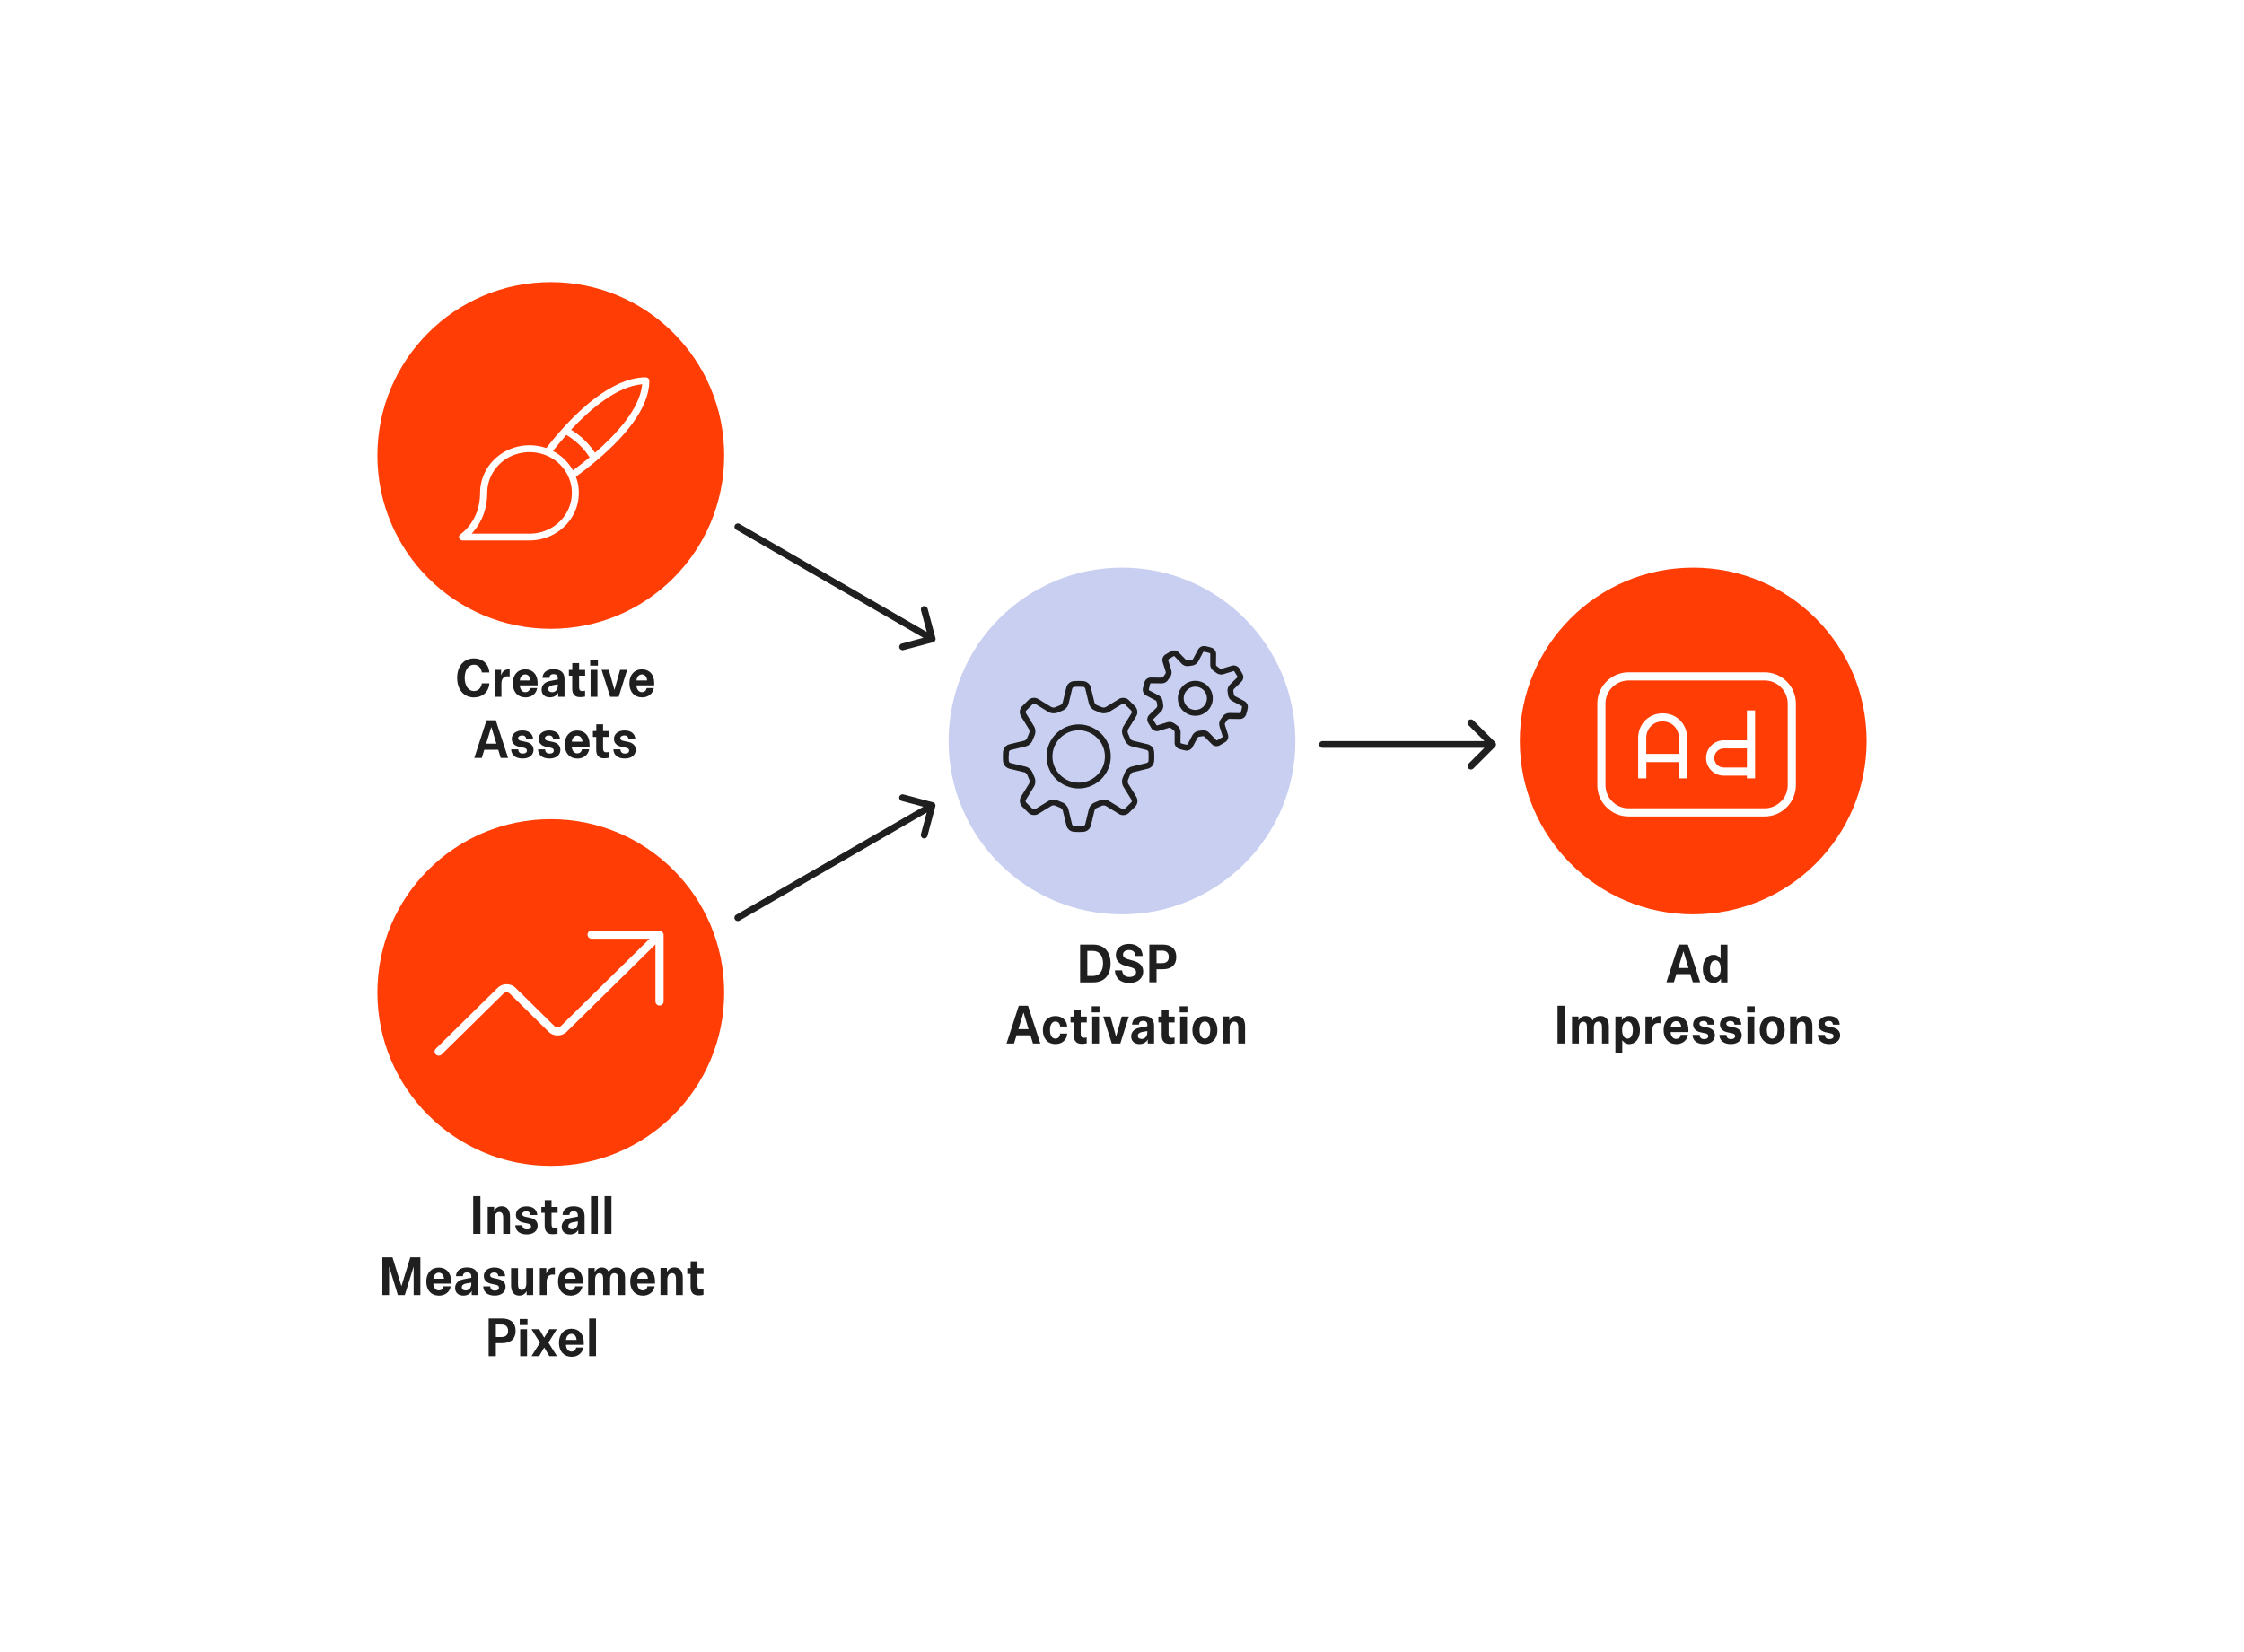 <?xml version="1.0" encoding="UTF-8"?>
<svg id="Layer_1" data-name="Layer 1" xmlns="http://www.w3.org/2000/svg" xmlns:xlink="http://www.w3.org/1999/xlink" viewBox="0 0 330 243">
  <defs>
    <style>
      .cls-1, .cls-2 {
        fill: #fff;
      }

      .cls-3 {
        fill: #c9cff0;
      }

      .cls-4 {
        fill: #1f1f1f;
      }

      .cls-2 {
        filter: url(#drop-shadow-1);
      }

      .cls-5 {
        fill: #ff3d05;
      }
    </style>
    <filter id="drop-shadow-1" x="0" y="0" width="330" height="243" filterUnits="userSpaceOnUse">
      <feOffset dx="0" dy="0"/>
      <feGaussianBlur result="blur" stdDeviation="10"/>
      <feFlood flood-color="#000" flood-opacity=".15"/>
      <feComposite in2="blur" operator="in"/>
      <feComposite in="SourceGraphic"/>
    </filter>
  </defs>
  <path class="cls-2" d="M30.5,46.5c0-8.84,7.16-16,16-16h237c8.84,0,16,7.16,16,16v150c0,8.84-7.16,16-16,16H46.5c-8.84,0-16-7.16-16-16V46.5Z"/>
  <path class="cls-4" d="M68.34,99.72c0,1.18.57,1.94,1.35,1.94.65,0,1.06-.45,1.17-1.14h1.11c-.11,1.33-1.05,2.07-2.28,2.07-1.46,0-2.46-1.14-2.46-2.87s1-2.87,2.46-2.87c1.29,0,2.18.81,2.27,2.07h-1.1c-.11-.69-.52-1.14-1.17-1.14-.78,0-1.35.76-1.35,1.94ZM73.75,102.5h-1.01v-3.97h.95v.84c.19-.66.58-.91,1.15-.91h.11v1.05c-.12-.02-.22-.02-.35-.02-.53,0-.86.38-.86,1.06v1.94ZM77.23,102.58c-1.02,0-1.82-.73-1.82-2.06,0-1.25.73-2.06,1.83-2.06s1.82.75,1.82,2.02c0,.03,0,.21,0,.34h-2.62c.03.58.34,1,.81,1,.34,0,.62-.18.69-.6h1.06c-.15.88-.86,1.37-1.76,1.37ZM77.24,99.21c-.42,0-.74.34-.8.89h1.56c-.02-.54-.34-.89-.76-.89ZM83.02,102.5h-.93v-.59c-.26.48-.74.67-1.22.67-.74,0-1.22-.42-1.22-1.13s.54-1.14,1.22-1.27l1.16-.22v-.17c0-.46-.24-.62-.64-.62-.36,0-.57.17-.6.55h-1.01c.03-.81.66-1.28,1.61-1.28,1.02,0,1.63.46,1.63,1.45v2.6ZM81.17,101.83c.45,0,.86-.3.86-.98v-.18l-.79.14c-.42.08-.61.3-.61.55,0,.28.2.46.54.46ZM85.3,102.55c-.75,0-1.15-.4-1.15-1.25v-1.9h-.49v-.86h.5v-1h1v1h.89v.86h-.89v1.66c0,.41.12.6.46.6.14,0,.3-.02.42-.05v.86c-.23.06-.54.08-.74.08ZM87.86,102.5h-1.01v-3.97h1.01v3.97ZM87.93,97.92h-1.14v-.9h1.14v.9ZM90.99,102.5h-1.26l-1.26-3.97h1.06l.83,2.96.83-2.96h1.04l-1.25,3.97ZM94.38,102.58c-1.02,0-1.82-.73-1.82-2.06,0-1.25.73-2.06,1.83-2.06s1.82.75,1.82,2.02c0,.03,0,.21,0,.34h-2.62c.03.58.34,1,.81,1,.34,0,.62-.18.69-.6h1.06c-.15.88-.86,1.37-1.76,1.37ZM94.4,99.21c-.42,0-.74.34-.8.89h1.56c-.02-.54-.34-.89-.76-.89ZM73.64,111.5l-.37-1.21h-2.05l-.37,1.21h-1.1l1.8-5.55h1.36l1.81,5.55h-1.09ZM72.25,106.95l-.75,2.44h1.5l-.74-2.44ZM76.87,111.58c-1.06,0-1.66-.51-1.7-1.35h1.04c.03.41.24.62.66.62s.62-.18.62-.44c0-.22-.14-.35-.43-.41l-.74-.16c-.65-.14-1.06-.54-1.06-1.15,0-.76.66-1.24,1.55-1.24s1.55.42,1.59,1.28h-1.01c-.02-.38-.26-.55-.59-.55-.38,0-.61.17-.61.41,0,.22.17.34.48.4l.74.16c.64.14,1.05.54,1.05,1.15,0,.78-.65,1.28-1.59,1.28ZM80.82,111.58c-1.06,0-1.66-.51-1.7-1.35h1.04c.03.41.24.62.66.62s.62-.18.62-.44c0-.22-.14-.35-.43-.41l-.74-.16c-.65-.14-1.06-.54-1.06-1.15,0-.76.66-1.24,1.55-1.24s1.55.42,1.59,1.28h-1.01c-.02-.38-.26-.55-.59-.55-.38,0-.61.17-.61.41,0,.22.17.34.48.4l.74.16c.64.14,1.05.54,1.05,1.15,0,.78-.65,1.28-1.59,1.28ZM84.87,111.58c-1.02,0-1.82-.73-1.82-2.06,0-1.25.73-2.06,1.83-2.06s1.82.75,1.82,2.02c0,.03,0,.21,0,.34h-2.62c.03.58.34,1,.81,1,.34,0,.62-.18.69-.6h1.06c-.15.88-.86,1.37-1.76,1.37ZM84.89,108.21c-.42,0-.74.34-.8.89h1.56c-.02-.54-.34-.89-.76-.89ZM88.83,111.55c-.75,0-1.15-.4-1.15-1.25v-1.9h-.49v-.86h.5v-1h1v1h.89v.86h-.89v1.66c0,.41.12.6.46.6.14,0,.3-.02.42-.05v.86c-.23.06-.54.08-.74.08ZM91.9,111.58c-1.06,0-1.66-.51-1.7-1.35h1.04c.03.41.24.62.66.62s.62-.18.62-.44c0-.22-.14-.35-.43-.41l-.74-.16c-.65-.14-1.06-.54-1.06-1.15,0-.76.66-1.24,1.55-1.24s1.55.42,1.59,1.28h-1.01c-.02-.38-.26-.55-.59-.55-.38,0-.61.17-.61.41,0,.22.17.34.48.4l.74.16c.64.14,1.05.54,1.05,1.15,0,.78-.65,1.28-1.59,1.28Z"/>
  <path class="cls-4" d="M158.84,138.95h1.92c1.74,0,2.56,1.18,2.56,2.78s-.82,2.78-2.56,2.78h-1.92v-5.55ZM159.9,143.56h.85c.88,0,1.46-.65,1.46-1.84s-.58-1.84-1.46-1.84h-.85v3.68ZM164.09,140.5c0-.91.71-1.65,1.94-1.65s1.97.7,2.01,1.77h-1.06c-.03-.6-.4-.87-.94-.87s-.89.27-.89.66c0,.36.27.56.67.68l.95.27c.78.22,1.35.7,1.35,1.54,0,.97-.77,1.7-2.03,1.7-1.33,0-2.07-.7-2.14-1.86h1.07c.06.62.42.97,1.07.97.58,0,.98-.28.98-.71,0-.36-.27-.56-.67-.68l-.95-.27c-.78-.22-1.35-.69-1.35-1.54ZM172.98,140.77c0,1.29-.83,1.81-2.02,1.81h-.88v1.92h-1.06v-5.55h1.94c1.18,0,2.02.53,2.02,1.82ZM171.88,140.77c0-.63-.37-.93-.98-.93h-.82v1.84h.82c.61,0,.98-.29.98-.91ZM151.91,153.5l-.37-1.21h-2.05l-.37,1.21h-1.1l1.8-5.55h1.36l1.81,5.55h-1.09ZM150.51,148.95l-.75,2.44h1.5l-.74-2.44ZM155.2,153.58c-1.1,0-1.84-.78-1.84-2.06s.74-2.06,1.84-2.06c.96,0,1.67.57,1.74,1.54h-1.04c-.03-.51-.34-.74-.7-.74-.49,0-.79.47-.79,1.26s.3,1.26.79,1.26c.36,0,.66-.22.7-.74h1.04c-.06.97-.78,1.54-1.74,1.54ZM159.07,153.55c-.75,0-1.15-.4-1.15-1.25v-1.9h-.49v-.86h.5v-1h1v1h.89v.86h-.89v1.66c0,.41.12.6.46.6.14,0,.3-.02.42-.05v.86c-.23.06-.54.08-.74.08ZM161.63,153.5h-1.01v-3.97h1.01v3.97ZM161.69,148.92h-1.14v-.9h1.14v.9ZM164.76,153.5h-1.26l-1.26-3.97h1.06l.83,2.96.83-2.96h1.04l-1.25,3.97ZM169.72,153.5h-.93v-.59c-.26.48-.74.67-1.22.67-.74,0-1.22-.42-1.22-1.13s.54-1.14,1.22-1.27l1.16-.22v-.17c0-.46-.24-.62-.64-.62-.36,0-.57.17-.6.55h-1.01c.03-.81.66-1.28,1.61-1.28,1.02,0,1.63.46,1.63,1.45v2.6ZM167.86,152.83c.45,0,.86-.3.86-.98v-.18l-.79.14c-.42.08-.61.3-.61.55,0,.28.2.46.54.46ZM171.99,153.55c-.75,0-1.15-.4-1.15-1.25v-1.9h-.49v-.86h.5v-1h1v1h.89v.86h-.89v1.66c0,.41.12.6.46.6.14,0,.3-.02.42-.05v.86c-.23.06-.54.08-.74.08ZM174.56,153.5h-1.01v-3.97h1.01v3.97ZM174.62,148.92h-1.14v-.9h1.14v.9ZM177.19,153.58c-1.08,0-1.84-.78-1.84-2.06s.76-2.06,1.84-2.06,1.84.78,1.84,2.06-.76,2.06-1.84,2.06ZM177.19,152.78c.51,0,.79-.52.79-1.26s-.28-1.26-.79-1.26-.79.52-.79,1.26.27,1.26.79,1.26ZM183.11,153.5h-1.01v-2.36c0-.61-.2-.86-.59-.86-.46,0-.68.43-.68.94v2.27h-1.01v-3.97h.95v.57c.23-.38.58-.65,1.1-.65.82,0,1.23.58,1.23,1.5v2.54Z"/>
  <path class="cls-4" d="M248.95,144.5l-.37-1.21h-2.05l-.37,1.21h-1.1l1.8-5.55h1.36l1.81,5.55h-1.09ZM247.56,139.95l-.75,2.44h1.5l-.74-2.44ZM251.98,144.59c-.9,0-1.56-.78-1.56-2.07s.66-2.06,1.56-2.06c.46,0,.82.22,1.05.57v-2.07h1.01v5.55h-.95v-.54c-.24.37-.61.62-1.1.62ZM252.26,143.78c.52,0,.79-.52.79-1.26s-.27-1.26-.79-1.26-.79.52-.79,1.26.28,1.26.79,1.26ZM229.05,153.5v-5.55h1.06v5.55h-1.06ZM236.6,153.5h-1.01v-2.41c0-.54-.18-.81-.57-.81s-.62.34-.62.89v2.33h-1.02v-2.38c0-.57-.17-.83-.57-.83s-.62.38-.62.94v2.27h-1.01v-3.97h.95v.57c.2-.34.54-.65,1.05-.65.46,0,.83.21,1.02.66.25-.39.6-.66,1.14-.66.72,0,1.26.42,1.26,1.52v2.53ZM239.62,153.59c-.46,0-.82-.23-1.05-.58v1.89h-1.01v-5.37h.95v.54c.24-.38.61-.62,1.1-.62.9,0,1.56.77,1.56,2.06s-.66,2.07-1.56,2.07ZM239.34,152.78c.52,0,.79-.52.79-1.26s-.27-1.26-.79-1.26-.79.52-.79,1.26.28,1.26.79,1.26ZM242.99,153.5h-1.01v-3.97h.95v.84c.19-.66.58-.91,1.15-.91h.11v1.05c-.12-.02-.22-.02-.35-.02-.53,0-.86.38-.86,1.06v1.94ZM246.47,153.58c-1.02,0-1.82-.73-1.82-2.06,0-1.25.73-2.06,1.83-2.06s1.82.75,1.82,2.02c0,.03,0,.21,0,.34h-2.62c.03.58.34,1,.81,1,.34,0,.62-.18.69-.6h1.06c-.15.88-.86,1.37-1.76,1.37ZM246.48,150.21c-.42,0-.74.34-.8.89h1.56c-.02-.54-.34-.89-.76-.89ZM250.6,153.58c-1.06,0-1.66-.51-1.7-1.35h1.04c.03.41.24.62.66.62s.62-.18.62-.44c0-.22-.14-.35-.43-.41l-.74-.16c-.65-.14-1.06-.54-1.06-1.15,0-.76.66-1.24,1.55-1.24s1.55.42,1.59,1.28h-1.01c-.02-.38-.26-.55-.59-.55-.38,0-.61.17-.61.41,0,.22.17.34.48.4l.74.16c.64.14,1.05.54,1.05,1.15,0,.78-.65,1.28-1.59,1.28ZM254.55,153.58c-1.06,0-1.66-.51-1.7-1.35h1.04c.03.41.24.62.66.62s.62-.18.62-.44c0-.22-.14-.35-.43-.41l-.74-.16c-.65-.14-1.06-.54-1.06-1.15,0-.76.66-1.24,1.55-1.24s1.55.42,1.59,1.28h-1.01c-.02-.38-.26-.55-.59-.55-.38,0-.61.17-.61.41,0,.22.17.34.48.4l.74.16c.64.14,1.05.54,1.05,1.15,0,.78-.65,1.28-1.59,1.28ZM257.99,153.5h-1.01v-3.97h1.01v3.97ZM258.05,148.92h-1.14v-.9h1.14v.9ZM260.62,153.58c-1.08,0-1.84-.78-1.84-2.06s.76-2.06,1.84-2.06,1.84.78,1.84,2.06-.76,2.06-1.84,2.06ZM260.62,152.78c.51,0,.79-.52.79-1.26s-.28-1.26-.79-1.26-.79.52-.79,1.26.27,1.26.79,1.26ZM266.54,153.5h-1.01v-2.36c0-.61-.2-.86-.59-.86-.46,0-.68.43-.68.94v2.27h-1.01v-3.97h.95v.57c.23-.38.58-.65,1.1-.65.82,0,1.23.58,1.23,1.5v2.54ZM269.02,153.58c-1.06,0-1.66-.51-1.7-1.35h1.04c.03.41.24.62.66.62s.62-.18.62-.44c0-.22-.14-.35-.43-.41l-.74-.16c-.65-.14-1.06-.54-1.06-1.15,0-.76.66-1.24,1.55-1.24s1.55.42,1.59,1.28h-1.01c-.02-.38-.26-.55-.59-.55-.38,0-.61.17-.61.41,0,.22.17.34.48.4l.74.16c.64.14,1.05.54,1.05,1.15,0,.78-.65,1.28-1.59,1.28Z"/>
  <path class="cls-4" d="M69.59,181.5v-5.55h1.06v5.55h-1.06ZM75.01,181.5h-1.01v-2.36c0-.61-.2-.86-.59-.86-.46,0-.68.43-.68.94v2.27h-1.01v-3.97h.95v.57c.23-.38.58-.65,1.1-.65.82,0,1.23.58,1.23,1.5v2.54ZM77.48,181.58c-1.06,0-1.66-.51-1.7-1.35h1.04c.03.41.24.62.66.62s.62-.18.62-.44c0-.22-.14-.35-.43-.41l-.74-.16c-.65-.14-1.06-.54-1.06-1.15,0-.76.66-1.24,1.55-1.24s1.55.42,1.59,1.28h-1.01c-.02-.38-.26-.55-.59-.55-.38,0-.61.17-.61.41,0,.22.17.34.48.4l.74.16c.64.14,1.05.54,1.05,1.15,0,.78-.65,1.28-1.59,1.28ZM81.25,181.55c-.75,0-1.15-.4-1.15-1.25v-1.9h-.49v-.86h.5v-1h1v1h.89v.86h-.89v1.66c0,.41.12.6.46.6.14,0,.3-.02.42-.05v.86c-.23.06-.54.08-.74.08ZM85.97,181.5h-.93v-.59c-.26.48-.74.67-1.22.67-.74,0-1.22-.42-1.22-1.13s.54-1.14,1.22-1.27l1.16-.22v-.17c0-.46-.24-.62-.64-.62-.36,0-.57.17-.6.55h-1.01c.03-.81.66-1.28,1.61-1.28,1.02,0,1.63.46,1.63,1.45v2.6ZM84.12,180.83c.45,0,.86-.3.86-.98v-.18l-.79.14c-.42.08-.61.3-.61.55,0,.28.2.46.54.46ZM87.92,181.5h-1.01v-5.55h1.01v5.55ZM89.92,181.5h-1.01v-5.55h1.01v5.55ZM59.04,189.18l1.3-4.23h1.48v5.55h-.99v-4.2l-1.3,4.2h-1.02l-1.29-4.2v4.2h-.99v-5.55h1.49l1.31,4.23ZM64.51,190.58c-1.02,0-1.82-.73-1.82-2.06,0-1.25.73-2.06,1.83-2.06s1.82.75,1.82,2.02c0,.03,0,.21,0,.34h-2.62c.03.58.34,1,.81,1,.34,0,.62-.18.69-.6h1.06c-.15.88-.86,1.37-1.76,1.37ZM64.53,187.21c-.42,0-.74.34-.8.89h1.56c-.02-.54-.34-.89-.76-.89ZM70.3,190.5h-.93v-.59c-.26.48-.74.67-1.22.67-.74,0-1.22-.42-1.22-1.13s.54-1.14,1.22-1.27l1.16-.22v-.17c0-.46-.24-.62-.64-.62-.36,0-.57.17-.6.55h-1.01c.03-.81.66-1.28,1.61-1.28,1.02,0,1.63.46,1.63,1.45v2.6ZM68.45,189.83c.45,0,.86-.3.86-.98v-.18l-.79.14c-.42.08-.61.3-.61.55,0,.28.2.46.54.46ZM72.76,190.58c-1.06,0-1.66-.51-1.7-1.35h1.04c.03.41.24.62.66.62s.62-.18.62-.44c0-.22-.14-.35-.43-.41l-.74-.16c-.65-.14-1.06-.54-1.06-1.15,0-.76.66-1.24,1.55-1.24s1.55.42,1.59,1.28h-1.01c-.02-.38-.26-.55-.59-.55-.38,0-.61.17-.61.41,0,.22.17.34.48.4l.74.16c.64.14,1.05.54,1.05,1.15,0,.78-.65,1.28-1.59,1.28ZM78.41,190.5h-.96v-.57c-.22.38-.56.65-1.09.65-.79,0-1.2-.58-1.2-1.5v-2.54h1.02v2.34c0,.63.18.87.55.87.46,0,.67-.42.67-.97v-2.25h1.01v3.97ZM80.4,190.5h-1.01v-3.97h.95v.84c.19-.66.58-.91,1.15-.91h.11v1.05c-.12-.02-.22-.02-.35-.02-.53,0-.86.38-.86,1.06v1.94ZM83.88,190.58c-1.02,0-1.82-.73-1.82-2.06,0-1.25.73-2.06,1.83-2.06s1.82.75,1.82,2.02c0,.03,0,.21,0,.34h-2.62c.03.58.34,1,.81,1,.34,0,.62-.18.69-.6h1.06c-.15.88-.86,1.37-1.76,1.37ZM83.89,187.21c-.42,0-.74.34-.8.89h1.56c-.02-.54-.34-.89-.76-.89ZM91.92,190.5h-1.01v-2.41c0-.54-.18-.81-.57-.81s-.62.34-.62.89v2.33h-1.02v-2.38c0-.57-.17-.83-.57-.83s-.62.38-.62.94v2.27h-1.01v-3.97h.95v.57c.2-.34.54-.65,1.05-.65.46,0,.83.21,1.02.66.25-.39.6-.66,1.14-.66.72,0,1.26.42,1.26,1.52v2.53ZM94.5,190.58c-1.02,0-1.82-.73-1.82-2.06,0-1.25.73-2.06,1.83-2.06s1.82.75,1.82,2.02c0,.03,0,.21,0,.34h-2.62c.03.58.34,1,.81,1,.34,0,.62-.18.69-.6h1.06c-.15.88-.86,1.37-1.76,1.37ZM94.52,187.21c-.42,0-.74.34-.8.89h1.56c-.02-.54-.34-.89-.76-.89ZM100.42,190.5h-1.01v-2.36c0-.61-.2-.86-.59-.86-.46,0-.68.43-.68.94v2.27h-1.01v-3.97h.95v.57c.23-.38.58-.65,1.1-.65.82,0,1.23.58,1.23,1.5v2.54ZM102.71,190.55c-.75,0-1.15-.4-1.15-1.25v-1.9h-.49v-.86h.5v-1h1v1h.89v.86h-.89v1.66c0,.41.12.6.46.6.14,0,.3-.02.42-.05v.86c-.23.06-.54.08-.74.08ZM75.82,195.77c0,1.29-.83,1.81-2.02,1.81h-.88v1.92h-1.06v-5.55h1.94c1.18,0,2.02.53,2.02,1.82ZM74.72,195.77c0-.63-.37-.93-.98-.93h-.82v1.84h.82c.61,0,.98-.29.98-.91ZM77.51,199.5h-1.01v-3.97h1.01v3.97ZM77.57,194.92h-1.14v-.9h1.14v.9ZM81.91,199.5h-1.11l-.77-1.28-.75,1.28h-1.12l1.25-1.99-1.25-1.98h1.13l.74,1.25.75-1.25h1.1l-1.23,1.97,1.26,2ZM84.02,199.58c-1.02,0-1.82-.73-1.82-2.06,0-1.25.73-2.06,1.83-2.06s1.82.75,1.82,2.02c0,.03,0,.21,0,.34h-2.62c.03.58.34,1,.81,1,.34,0,.62-.18.69-.6h1.06c-.15.88-.86,1.37-1.76,1.37ZM84.03,196.21c-.42,0-.74.34-.8.89h1.56c-.02-.54-.34-.89-.76-.89ZM87.65,199.5h-1.01v-5.55h1.01v5.55Z"/>
  <g>
    <path class="cls-4" d="M136.4,89.52c-.07-.27-.35-.42-.61-.35-.27.07-.43.35-.35.61l.85,3.18-27.53-15.9c-.24-.14-.54-.06-.68.18-.14.24-.06.54.18.68l27.53,15.9-3.18.85c-.27.07-.43.35-.35.61.07.27.35.43.61.35l4.35-1.16c.27-.07.42-.35.35-.61l-1.16-4.35Z"/>
    <path class="cls-4" d="M137.21,118.02l-4.35-1.16c-.27-.07-.54.09-.61.35-.07.27.09.54.35.61l3.18.85-27.53,15.9c-.24.14-.32.44-.18.68.14.24.44.32.68.18l27.53-15.9-.85,3.18c-.07.27.09.54.35.61.27.07.54-.09.61-.35l1.16-4.35c.07-.27-.09-.54-.35-.61Z"/>
    <path class="cls-4" d="M219.85,109.15l-3.18-3.18c-.2-.2-.51-.2-.71,0-.2.2-.2.51,0,.71l2.33,2.33h-23.79c-.28,0-.5.22-.5.5s.22.5.5.5h23.79l-2.33,2.33c-.2.2-.2.51,0,.71.2.2.51.2.71,0l3.18-3.18c.2-.2.2-.51,0-.71Z"/>
  </g>
  <circle class="cls-5" cx="249" cy="109" r="25.5"/>
  <circle class="cls-3" cx="165" cy="109" r="25.5"/>
  <circle class="cls-5" cx="81" cy="67" r="25.5"/>
  <circle class="cls-5" cx="81" cy="146" r="25.5"/>
  <path class="cls-4" d="M150.65,113.6c.15.04.36.22.42.39l.3.72c.07.14.05.41-.03.55l-1.2,1.95c-.26.42-.2,1.01.14,1.4l1.01,1.01c.35.31.98.37,1.38.12l1.96-1.2c.12-.08.39-.1.57-.02l.72.3c.15.05.33.25.37.4l.54,2.23c.11.47.57.86,1.05.91,0,0,.3.03.74.03s.74-.03.75-.03c.24-.03.48-.13.66-.29.19-.16.32-.38.39-.61l.54-2.23c.04-.15.22-.35.39-.41l.72-.3c.13-.06.42-.05.55.03l1.96,1.2c.17.11.38.16.6.16.3,0,.58-.1.8-.3l1.01-1.01c.16-.19.26-.42.28-.67.02-.25-.03-.49-.16-.71l-1.2-1.95c-.08-.13-.09-.41-.02-.57l.3-.72c.05-.15.25-.33.4-.37l2.23-.54c.24-.06.45-.2.61-.39.16-.19.26-.42.29-.66,0,0,.03-.3.03-.74s-.03-.74-.03-.74c-.03-.25-.13-.48-.29-.66-.16-.19-.38-.32-.61-.39l-2.23-.54c-.15-.04-.36-.22-.42-.39l-.3-.72c-.07-.14-.05-.41.03-.55l1.2-1.95c.26-.42.2-1.01-.14-1.4l-1.01-1.01c-.35-.31-.98-.37-1.38-.12l-1.96,1.2c-.12.07-.39.1-.57.02l-.72-.3c-.15-.05-.33-.25-.37-.4l-.54-2.23c-.07-.24-.2-.45-.39-.61-.19-.16-.42-.26-.66-.29,0,0-.3-.03-.75-.03s-.74.03-.74.03c-.25.03-.48.13-.66.29-.19.16-.32.37-.39.61l-.54,2.23c-.04.15-.22.36-.39.41l-.72.3c-.13.06-.42.05-.55-.03l-1.96-1.2c-.41-.25-1.02-.2-1.4.14l-1.01,1.01c-.16.19-.26.42-.28.67-.02.25.03.49.16.71l1.2,1.95c.08.13.09.41.01.57l-.3.72c-.05.15-.25.33-.4.37l-2.23.54c-.24.06-.45.2-.61.39-.16.19-.26.42-.29.66,0,0-.03.3-.03.74s.03.74.03.74c.03.25.13.48.29.66.16.19.38.32.61.39l2.23.54ZM148.35,111.28c0-.39.02-.66.02-.66.01-.07.04-.13.09-.18.04-.05.1-.09.16-.11l2.23-.54c.43-.1.87-.5,1-.9l.28-.67c.2-.4.17-.99-.06-1.37l-1.2-1.95c-.06-.1-.04-.28.02-.35l.98-.98c.08-.07.28-.09.37-.03l1.96,1.2c.37.23,1.01.24,1.35.08l.67-.28c.42-.14.82-.58.92-1.01l.54-2.23c.02-.06.06-.12.11-.17.05-.04.11-.08.18-.09,0,0,.27-.02.67-.02s.66.02.67.02c.07.01.13.04.18.09.05.04.09.1.11.16l.54,2.23c.1.43.5.87.9,1l.67.28c.39.19,1,.16,1.37-.06l1.96-1.2c.09-.05.3-.03.35.02l.98.98c.07.08.09.27.03.37l-1.2,1.95c-.23.38-.26.97-.07,1.34l.28.67c.15.42.58.82,1.01.92l2.23.54c.06.02.12.06.16.11.04.05.07.11.09.18,0,0,.02.27.02.66s-.02.66-.02.66c-.01.07-.04.13-.09.18-.04.05-.1.09-.16.11l-2.23.54c-.43.1-.87.5-1,.9l-.28.67c-.2.4-.17.99.06,1.37l1.2,1.95c.06.1.04.28-.02.35l-.98.98c-.06.05-.14.07-.21.07-.05,0-.1-.01-.15-.04l-1.96-1.2c-.37-.23-1.01-.24-1.35-.08l-.68.28c-.42.14-.82.58-.92,1.01l-.54,2.23c-.02.06-.06.12-.12.17-.05.04-.11.08-.18.09-.01,0-.28.02-.67.02s-.66-.02-.67-.02c-.07-.01-.13-.04-.18-.09-.05-.04-.09-.1-.11-.16l-.54-2.23c-.11-.43-.5-.87-.9-1l-.67-.28c-.19-.09-.4-.13-.61-.13-.28,0-.55.07-.76.2l-1.96,1.2c-.09.05-.3.02-.35-.02l-.98-.98c-.07-.08-.09-.27-.03-.37l1.2-1.95c.23-.38.26-.97.08-1.34l-.28-.67c-.15-.42-.58-.82-1.02-.92l-2.23-.54c-.06-.02-.12-.06-.17-.11-.04-.05-.07-.11-.09-.18,0,0-.02-.27-.02-.66Z"/>
  <path class="cls-4" d="M158.63,115.98c2.6,0,4.72-2.11,4.72-4.71s-2.12-4.71-4.72-4.71-4.72,2.11-4.72,4.71,2.11,4.71,4.72,4.71ZM158.63,107.43c2.13,0,3.86,1.73,3.86,3.85s-1.73,3.85-3.86,3.85-3.86-1.73-3.86-3.85,1.73-3.85,3.86-3.85ZM171.04,99.57c-.06.06-.14.11-.22.12l-1.6-.02c-.2,0-.39.07-.55.18-.16.11-.28.27-.35.46,0,0-.07.2-.15.5-.08.31-.11.51-.11.51-.06.39.15.81.5.99l1.41.74c.07.06.13.14.14.23l.08.54c0,.09-.02.17-.07.24l-1.13,1.11c-.28.28-.36.75-.16,1.12l.51.86c.22.32.69.48,1.06.37l1.56-.48c.09,0,.17.03.22.07l.44.33c.06.06.11.14.12.22v1.58c-.02.39.26.78.62.91,0,0,.2.07.51.15.31.08.51.11.51.11.02,0,.11.01.13.01.18,0,.35-.05.5-.14.15-.09.28-.22.36-.37l.74-1.4c.06-.08.14-.13.23-.14l.57-.08c.08,0,.19.04.21.07l1.11,1.13c.27.28.73.37,1.13.16l.86-.51c.33-.22.49-.68.37-1.05l-.47-1.51c-.01-.09.01-.19.07-.27l.33-.44c.06-.06.14-.11.22-.12l1.6.02c.2,0,.39-.07.55-.18.16-.11.28-.27.35-.46,0,0,.07-.2.15-.5.08-.31.11-.51.11-.51.02-.2,0-.4-.1-.57-.09-.18-.23-.32-.4-.42l-1.41-.74c-.07-.06-.13-.14-.14-.23l-.08-.54c0-.09.02-.17.07-.24l1.13-1.11c.28-.28.36-.75.16-1.12l-.51-.86c-.22-.32-.69-.48-1.06-.37l-1.56.48c-.08,0-.16-.02-.22-.07l-.44-.33c-.06-.06-.11-.14-.12-.22l.02-1.58c0-.2-.07-.39-.18-.55-.11-.16-.27-.29-.46-.36,0,0-.2-.07-.51-.15-.31-.08-.51-.11-.51-.11-.04,0-.09,0-.13,0-.18,0-.35.05-.5.14-.15.09-.28.22-.36.37l-.74,1.4c-.06.07-.14.13-.23.14l-.57.08c-.08,0-.15-.03-.21-.07l-1.11-1.13c-.15-.14-.33-.24-.54-.27-.2-.03-.41,0-.59.11l-.86.51c-.33.22-.49.68-.37,1.05l.47,1.51c.01.09-.01.19-.07.27l-.32.44ZM171.75,100.05l.29-.4c.23-.27.32-.71.21-1.05l-.47-1.51s.01-.08.01-.08l.81-.49h.1s1.11,1.15,1.11,1.15c.2.2.52.33.83.33.06,0,.12,0,.17-.02l.49-.07c.18-.02.36-.09.52-.19.15-.1.28-.24.38-.4l.74-1.4s.06-.05.1-.05c0,0,.18.03.44.09.25.06.42.12.43.12.03.01.07.07.07.09v1.58c-.02.35.19.75.47.93l.4.29c.26.22.72.32,1.05.21l1.52-.47s.08.02.07.01l.49.81s0,.08-.01.1l-1.13,1.11c-.25.25-.38.68-.31,1l.07.49c.03.35.28.73.6.89l1.41.74s.05.06.05.1c-.03.15-.06.29-.09.44-.03.14-.08.29-.12.43-.01.03-.07.07-.09.07l-1.6-.02c-.35,0-.75.21-.93.49l-.29.4c-.12.15-.19.32-.23.5-.04.18-.03.37.02.55l.47,1.51s-.01.08,0,.08l-.81.49h-.1s-1.11-1.15-1.11-1.15c-.2-.2-.52-.33-.83-.33-.06,0-.12,0-.18.02l-.49.07c-.18.02-.36.09-.52.19-.15.1-.28.24-.38.4l-.74,1.4s-.06.05-.1.05c-.15-.02-.29-.06-.44-.09-.15-.04-.29-.08-.43-.12-.03-.01-.07-.07-.07-.09l.02-1.58c0-.35-.21-.75-.49-.93l-.4-.29c-.15-.12-.32-.19-.5-.23-.18-.04-.37-.03-.55.02l-1.52.47s-.08-.02-.07-.01l-.49-.81s0-.08.01-.1l1.13-1.11c.25-.25.38-.68.32-1l-.07-.49c-.02-.18-.09-.36-.19-.52-.1-.15-.24-.28-.4-.38l-1.41-.74s-.05-.06-.05-.1c0,0,.03-.18.09-.44.07-.25.12-.42.12-.43.01-.03.07-.07.1-.07l1.6.02c.35,0,.75-.21.92-.49Z"/>
  <path class="cls-4" d="M175.78,105.29c1.42,0,2.57-1.15,2.57-2.57s-1.15-2.57-2.57-2.57-2.57,1.15-2.57,2.57,1.15,2.57,2.57,2.57ZM175.78,101.01c.95,0,1.71.77,1.71,1.71s-.77,1.71-1.71,1.71-1.71-.77-1.71-1.71.77-1.71,1.71-1.71Z"/>
  <path class="cls-1" d="M94.98,55.5c-2.63,0-5.6,1.41-8.82,4.17-2.39,2.06-4.46,4.48-5.83,6.24-1.1-.38-2.27-.5-3.43-.35-1.15.15-2.26.56-3.21,1.21-.95.65-1.73,1.5-2.27,2.5-.54,1-.82,2.1-.82,3.23,0,4.15-2.76,6-2.88,6.08-.09.06-.16.15-.2.25-.04.1-.04.21,0,.31.03.1.1.19.19.26.09.06.2.1.31.1h9.85c1.17,0,2.31-.27,3.35-.79,1.03-.52,1.92-1.27,2.59-2.19.67-.92,1.1-1.98,1.25-3.09.15-1.11.03-2.25-.37-3.3,1.83-1.33,4.33-3.32,6.47-5.62,2.87-3.1,4.33-5.96,4.33-8.5,0-.13-.05-.26-.15-.35-.1-.09-.23-.15-.37-.15ZM77.87,78.5h-8.51c.98-1.04,2.29-2.99,2.29-6,0-1.19.37-2.35,1.05-3.33.68-.99,1.66-1.76,2.79-2.21,1.14-.45,2.39-.57,3.6-.34,1.21.23,2.32.8,3.19,1.64.87.84,1.46,1.91,1.7,3.07.24,1.16.12,2.37-.35,3.47-.47,1.1-1.27,2.03-2.29,2.69s-2.23,1.01-3.46,1.01ZM81.31,66.34c.54-.68,1.21-1.5,1.98-2.36,1.39.82,2.57,1.96,3.42,3.3-.9.75-1.74,1.39-2.45,1.91-.68-1.21-1.7-2.2-2.95-2.85ZM87.5,66.6c-.9-1.37-2.1-2.52-3.52-3.39,2.83-3.03,6.75-6.38,10.46-6.69-.32,3.57-3.79,7.35-6.94,10.08Z"/>
  <g>
    <path class="cls-1" d="M256.9,108.9h-3.4c-.69,0-1.35.27-1.84.76s-.76,1.14-.76,1.84.27,1.35.76,1.84,1.14.76,1.84.76h3.4v.4h1.2v-10h-1.2v4.4ZM256.9,112.9h-3.4c-.37,0-.73-.15-.99-.41s-.41-.62-.41-.99.15-.73.41-.99.62-.41.99-.41h3.4v2.8Z"/>
    <path class="cls-1" d="M241.96,105.95c-.67.67-1.05,1.6-1.05,2.55v6h1.2v-2.4h4.8v2.4h1.2v-6c0-.95-.38-1.88-1.05-2.55-1.36-1.36-3.73-1.36-5.09,0ZM246.9,110.9h-4.8v-2.4c0-.63.26-1.25.7-1.7.9-.91,2.49-.91,3.39,0,.45.45.7,1.07.7,1.7v2.4Z"/>
    <path class="cls-1" d="M262.75,100.25c-.87-.87-2.02-1.35-3.25-1.35h-20c-1.23,0-2.38.48-3.25,1.35-.87.87-1.35,2.02-1.35,3.25v12c0,1.23.48,2.38,1.35,3.25.87.87,2.02,1.35,3.25,1.35h20c1.23,0,2.38-.48,3.25-1.35.87-.87,1.35-2.02,1.35-3.25v-12c0-1.23-.48-2.38-1.35-3.25ZM262.9,115.5c0,.91-.35,1.76-1,2.4-.64.64-1.5,1-2.4,1h-20c-.91,0-1.76-.35-2.4-1-.64-.64-1-1.5-1-2.4v-12c0-.91.35-1.76,1-2.4.64-.64,1.5-1,2.4-1h20c.91,0,1.76.35,2.4,1,.64.64,1,1.5,1,2.4v12Z"/>
  </g>
  <path class="cls-1" d="M97.56,137.41s0-.09-.03-.14c-.02-.06-.06-.11-.1-.16,0-.01-.01-.03-.02-.04,0,0,0,0,0,0-.06-.06-.12-.1-.19-.13-.07-.03-.15-.05-.23-.05,0,0,0,0,0,0h-9.99c-.33,0-.6.27-.6.6s.27.6.6.6h8.53l-13.07,12.86c-.24.24-.67.23-.91,0l-5.75-5.66c-.69-.67-1.89-.68-2.59,0l-9.12,8.97c-.24.23-.24.61,0,.85.12.12.27.18.43.18s.3-.06.42-.17l9.11-8.97c.24-.24.67-.23.91,0l5.75,5.66c.69.67,1.89.68,2.59,0l13.09-12.89v8.4c0,.33.27.6.6.6s.6-.27.6-.6v-9.84s-.01-.06-.02-.09Z"/>
</svg>